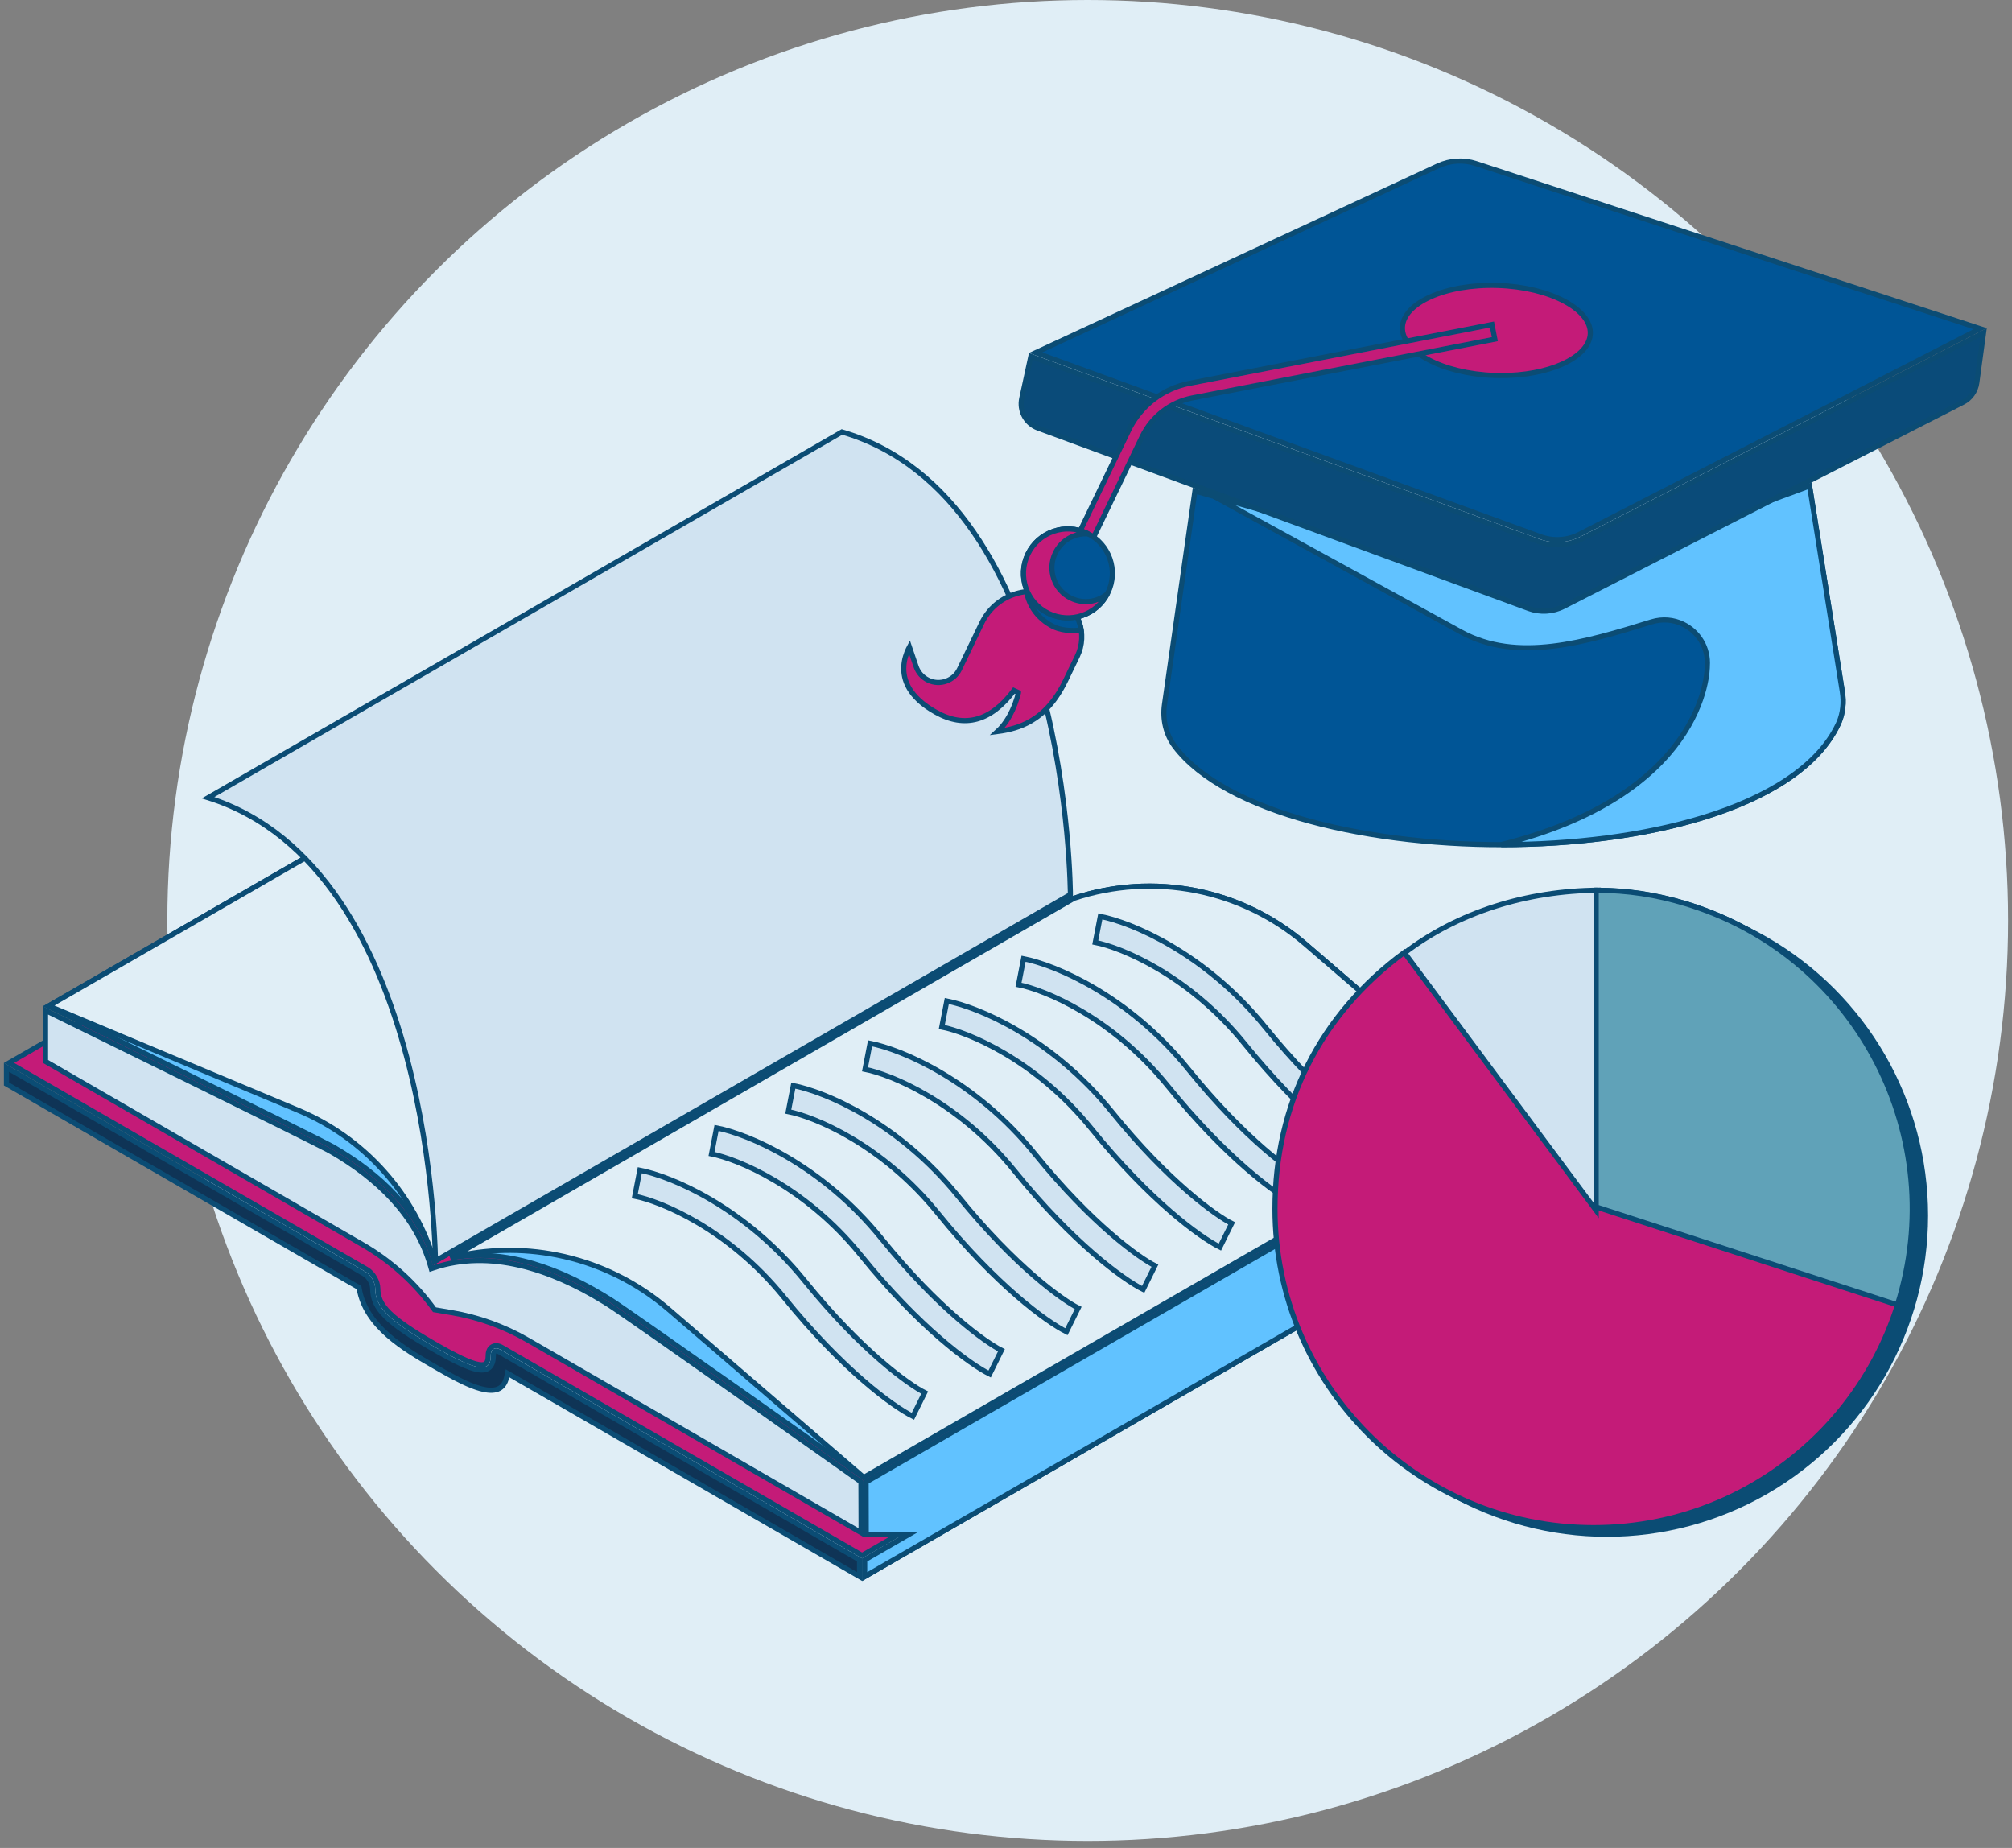 <svg width="196" height="180" viewBox="0 0 196 180" fill="none" xmlns="http://www.w3.org/2000/svg">
<rect x="0" y="0" width="196" height="180" fill="#808080" stroke="none"/>
<circle cx="105.961" cy="89.659" r="89.659" fill="#E0EEF6"/>
<path d="M145.823 115.834L83.983 151.511L48.884 131.246C48.575 131.068 48.238 131.021 47.962 131.181C47.686 131.341 47.559 131.658 47.559 132.013C47.559 132.446 47.476 132.683 47.357 132.804C47.251 132.912 47.053 132.985 46.653 132.92C46.255 132.855 45.712 132.663 44.988 132.324C44.268 131.987 43.383 131.51 42.306 130.89C40.148 129.646 38.767 128.711 37.925 127.874C37.095 127.049 36.804 126.335 36.804 125.519C36.804 125.161 36.679 124.783 36.491 124.457C36.303 124.131 36.037 123.834 35.727 123.655L0.878 103.536L62.724 67.857L145.823 115.834Z" fill="#C41B78" stroke="#0B4C74" stroke-width="0.5"/>
<path d="M35.477 124.089H35.478C35.694 124.213 35.903 124.437 36.059 124.707C36.215 124.977 36.304 125.271 36.304 125.52C36.304 126.495 36.668 127.33 37.572 128.229C38.465 129.115 39.897 130.078 42.057 131.323C43.138 131.947 44.036 132.431 44.775 132.777C45.511 133.122 46.106 133.337 46.574 133.413C47.041 133.488 47.441 133.433 47.715 133.154C47.977 132.888 48.059 132.478 48.059 132.013C48.059 131.764 48.144 131.654 48.212 131.614C48.28 131.575 48.418 131.555 48.634 131.68L83.733 151.943V153.562L49.737 133.937L49.44 133.766L49.368 134.101C49.216 134.803 48.894 135.155 48.489 135.312C48.062 135.477 47.488 135.448 46.8 135.26C45.768 134.978 44.575 134.369 43.428 133.728L42.303 133.087C40.851 132.248 39.18 131.283 37.789 130.057C36.4 128.832 35.31 127.366 34.993 125.534L34.974 125.419L34.872 125.36L0.629 105.588V103.97L35.477 124.089Z" fill="#0F3456" stroke="#0B4C74" stroke-width="0.5"/>
<path d="M146.077 117.888L84.233 153.566V151.948L146.077 116.27V117.888Z" fill="#0F3456" stroke="#0B4C74" stroke-width="0.5"/>
<path d="M142.856 115.565L84.383 149.299L84.371 144.355L142.856 110.606V115.565Z" fill="#61C2FF" stroke="#0B4C74" stroke-width="0.5"/>
<path d="M89.919 73.907L89.926 73.91L89.934 73.914C96.292 76.572 102.277 80.679 104.227 87.165L42.327 122.876C40.796 117.92 36.991 114.35 32.52 111.754C31.755 111.31 24.688 107.816 17.832 104.442C14.4 102.753 11.015 101.091 8.488 99.852C7.225 99.233 6.176 98.718 5.443 98.359C5.146 98.213 4.901 98.092 4.714 98.001L66.538 62.333L89.919 73.907Z" fill="#61C2FF" stroke="#0B4C74" stroke-width="0.5"/>
<path d="M91.205 72.64V72.641C94.348 73.956 97.155 75.961 99.419 78.506C101.639 81.003 103.28 83.959 104.228 87.162L42.326 122.874C41.352 119.645 39.689 116.666 37.446 114.144C35.133 111.543 32.265 109.494 29.054 108.151L4.745 97.983L66.546 62.328L91.205 72.64Z" fill="#E0EEF6" stroke="#0B4C74" stroke-width="0.5"/>
<path d="M104.625 87.501C108.442 86.232 112.523 85.974 116.47 86.751C120.424 87.53 124.11 89.322 127.164 91.952L146.033 108.188L84.131 143.91C84.096 143.886 84.055 143.856 84.007 143.822C83.84 143.704 83.595 143.531 83.282 143.31C82.657 142.868 81.762 142.235 80.683 141.472C78.523 139.945 75.623 137.896 72.66 135.809C66.741 131.637 60.56 127.298 59.56 126.663H59.56C54.735 123.604 49.21 121.524 43.902 122.541L104.625 87.501Z" fill="#61C2FF" stroke="#0B4C74" stroke-width="0.5"/>
<path d="M82.022 42.075C93.075 45.3 98.651 56.509 101.458 67.027C102.863 72.291 103.567 77.356 103.92 81.106C104.096 82.98 104.185 84.525 104.229 85.601C104.252 86.139 104.263 86.559 104.269 86.845C104.271 86.967 104.272 87.065 104.272 87.136L42.422 122.818C42.422 122.813 42.422 122.808 42.422 122.803C42.416 122.514 42.405 122.09 42.383 121.548C42.338 120.465 42.249 118.911 42.072 117.027C41.718 113.259 41.01 108.164 39.596 102.866C36.82 92.464 31.293 81.175 20.27 77.701L82.022 42.075Z" fill="#D0E3F1" stroke="#0B4C74" stroke-width="0.5"/>
<path d="M5.224 98.81C5.957 99.169 7.006 99.683 8.27 100.303C10.796 101.542 14.181 103.204 17.612 104.893C24.484 108.274 31.522 111.755 32.27 112.188C36.772 114.803 40.523 118.379 41.94 123.322L42.012 123.573L42.26 123.49C47.711 121.671 53.585 123.577 58.793 126.776L59.295 127.09C60.281 127.715 66.447 132.042 72.376 136.222C75.338 138.309 78.238 140.358 80.397 141.885C81.477 142.648 82.372 143.281 82.997 143.723C83.309 143.944 83.554 144.117 83.721 144.235C83.781 144.278 83.832 144.314 83.871 144.342L83.887 149.292L51.441 130.545C49.128 129.209 46.594 128.297 43.96 127.852L42.326 127.574C40.469 124.992 38.086 122.833 35.331 121.242L4.434 103.392V98.421C4.626 98.515 4.893 98.647 5.224 98.81Z" fill="#D0E3F1" stroke="#0B4C74" stroke-width="0.5"/>
<g style="mix-blend-mode:multiply">
<path d="M142.856 114.121L142.981 114.193L146.077 115.981V117.887L84.233 153.567V151.949L87.701 149.948L88.51 149.481H84.385L84.371 144.355L142.856 110.606V114.121Z" fill="#61C2FF"/>
<path d="M142.856 114.121L142.981 114.193L146.077 115.981V117.887L84.233 153.567V151.949L87.701 149.948L88.51 149.481H84.385L84.371 144.355L142.856 110.606V114.121Z" stroke="#0B4C74" stroke-width="0.5"/>
</g>
<path d="M104.625 87.501C108.442 86.232 112.523 85.974 116.47 86.751C120.424 87.53 124.11 89.322 127.164 91.952L146.032 108.193L84.145 143.906L65.143 127.549C62.023 124.863 58.259 123.033 54.22 122.237C50.848 121.573 47.381 121.651 44.056 122.452L104.625 87.501Z" fill="#E0EEF6" stroke="#0B4C74" stroke-width="0.5"/>
<path d="M62.328 113.985C65.361 114.572 72.543 117.535 78.389 124.76C83.965 131.651 88.613 134.92 90.078 135.646L88.931 137.959C87.022 137.013 82.098 133.448 76.382 126.383C70.934 119.651 64.3 116.996 61.837 116.519L62.328 113.985Z" fill="#D0E3F1" stroke="#0B4C74" stroke-width="0.5"/>
<path d="M69.804 109.865C72.838 110.452 80.019 113.415 85.865 120.64C91.442 127.531 96.089 130.8 97.554 131.525L96.408 133.839C94.498 132.892 89.575 129.328 83.858 122.263C78.411 115.531 71.776 112.876 69.314 112.399L69.804 109.865Z" fill="#D0E3F1" stroke="#0B4C74" stroke-width="0.5"/>
<path d="M77.281 105.744C80.314 106.332 87.496 109.295 93.342 116.52C98.918 123.411 103.566 126.679 105.031 127.405L103.884 129.719C101.975 128.772 97.052 125.208 91.335 118.143C85.887 111.411 79.253 108.756 76.79 108.279L77.281 105.744Z" fill="#D0E3F1" stroke="#0B4C74" stroke-width="0.5"/>
<path d="M84.757 101.624C87.791 102.212 94.972 105.175 100.818 112.4C106.395 119.291 111.042 122.559 112.507 123.285L111.361 125.598C109.451 124.652 104.528 121.088 98.811 114.023C93.364 107.291 86.73 104.636 84.267 104.159L84.757 101.624Z" fill="#D0E3F1" stroke="#0B4C74" stroke-width="0.5"/>
<path d="M92.234 97.504C95.268 98.092 102.449 101.055 108.295 108.279C113.871 115.171 118.519 118.439 119.984 119.165L118.837 121.478C116.928 120.532 112.005 116.968 106.288 109.903C100.84 103.171 94.206 100.516 91.744 100.039L92.234 97.504Z" fill="#D0E3F1" stroke="#0B4C74" stroke-width="0.5"/>
<path d="M99.711 93.384C102.744 93.972 109.925 96.935 115.772 104.159C121.348 111.051 125.995 114.319 127.46 115.045L126.314 117.358C124.404 116.412 119.481 112.848 113.764 105.783C108.317 99.051 101.683 96.396 99.22 95.919L99.711 93.384Z" fill="#D0E3F1" stroke="#0B4C74" stroke-width="0.5"/>
<path d="M107.186 89.264C110.22 89.852 117.401 92.815 123.247 100.04C128.823 106.931 133.471 110.199 134.936 110.925L133.789 113.239C131.88 112.292 126.957 108.728 121.24 101.663C115.792 94.931 109.158 92.276 106.696 91.799L107.186 89.264Z" fill="#D0E3F1" stroke="#0B4C74" stroke-width="0.5"/>
<path d="M179.476 67.396V67.397C179.638 68.407 179.536 69.446 179.141 70.378L179.058 70.563C177.257 74.355 172.971 77.224 167.327 79.175C161.693 81.123 154.754 82.14 147.727 82.263C140.7 82.386 133.597 81.617 127.638 80.002C121.667 78.385 116.888 75.93 114.453 72.718C113.576 71.561 113.232 70.08 113.438 68.628L116.405 47.827L149.259 57.235L149.338 57.257L149.414 57.23L176.28 47.342L179.476 67.396Z" fill="#005596" stroke="#0B4C74" stroke-width="0.5"/>
<path d="M179.474 67.393V67.394C179.637 68.404 179.535 69.444 179.14 70.376L179.057 70.561C177.103 74.677 172.222 77.704 165.864 79.65C160.1 81.415 153.171 82.273 146.242 82.271C155.967 79.845 160.99 75.737 163.581 72.11C164.963 70.176 165.648 68.386 165.986 67.076C166.155 66.421 166.238 65.886 166.278 65.513C166.299 65.327 166.309 65.18 166.313 65.08C166.316 65.029 166.317 64.99 166.317 64.963V64.919C166.46 63.083 165.429 61.512 163.943 60.795C163.039 60.359 161.962 60.242 160.887 60.574C157.654 61.572 154.384 62.574 151.228 62.947C148.075 63.319 145.057 63.061 142.323 61.56L118.271 48.359L149.259 57.232L149.337 57.254L149.414 57.227L176.279 47.339L179.474 67.393Z" fill="#61C2FF" stroke="#0B4C74" stroke-width="0.5"/>
<path d="M140.084 16.158C141.249 15.617 142.581 15.538 143.797 15.94H143.798L192.896 32.015L153.884 52.036C152.696 52.649 151.309 52.733 150.056 52.274L100.89 34.353L140.084 16.158Z" fill="#005596" stroke="#0B4C74" stroke-width="0.5"/>
<path d="M192.571 37.282C192.461 38.1 191.955 38.813 191.22 39.187H191.219L152.329 59.066C151.271 59.607 150.038 59.68 148.921 59.272H148.922L101.121 41.698C100.019 41.288 99.357 40.18 99.497 39.032L99.536 38.803L100.421 34.715L149.885 52.745C151.268 53.249 152.799 53.155 154.111 52.48L154.112 52.48L193.231 32.403L192.571 37.282Z" fill="#0A4B79" stroke="#0B4C74" stroke-width="0.5"/>
<path d="M145.918 27.802C148.484 27.887 150.777 28.477 152.41 29.35C154.058 30.232 154.96 31.357 154.921 32.489V32.49C154.885 33.621 153.912 34.685 152.209 35.456C150.628 36.173 148.483 36.601 146.105 36.581L145.627 36.572C143.06 36.489 140.765 35.901 139.132 35.028C137.586 34.202 136.696 33.16 136.621 32.099L136.617 31.887C136.656 30.755 137.63 29.691 139.333 28.92C141.02 28.157 143.349 27.719 145.918 27.802Z" fill="#C41B78" stroke="#0B4C74" stroke-width="0.5"/>
<path d="M95.64 60.684C96.95 57.967 100.216 56.83 102.931 58.139C105.082 59.176 105.986 61.765 104.948 63.917L103.814 66.268C102.834 68.3 101.67 69.51 100.4 70.242C99.395 70.822 98.31 71.107 97.172 71.256C97.836 70.652 98.303 69.872 98.618 69.19C98.833 68.724 98.982 68.295 99.077 67.982C99.125 67.825 99.159 67.697 99.182 67.608C99.193 67.563 99.201 67.528 99.207 67.503C99.21 67.492 99.212 67.483 99.214 67.476C99.215 67.473 99.215 67.47 99.215 67.468L99.216 67.465V67.464L98.772 67.263C97.634 68.783 96.425 69.691 95.171 70.035C93.922 70.376 92.59 70.169 91.182 69.384C89.836 68.635 89.036 67.832 88.58 67.063C88.126 66.296 88.006 65.546 88.047 64.886C88.088 64.223 88.29 63.646 88.485 63.233C88.521 63.157 88.559 63.087 88.593 63.023L89.243 64.933L89.244 64.935C89.446 65.512 89.862 65.986 90.415 66.252C91.552 66.801 92.92 66.323 93.468 65.187L95.64 60.684Z" fill="#C41B78" stroke="#0B4C74" stroke-width="0.5"/>
<path d="M100 57.623C100.971 57.523 101.982 57.68 102.929 58.136C104.256 58.777 105.108 60.012 105.323 61.373C104.304 61.482 103.279 61.406 102.467 60.962H102.466C100.534 59.901 100.098 58.234 100 57.623Z" fill="#005596" stroke="#0B4C74" stroke-width="0.5"/>
<path d="M145.62 33.036L116.128 38.767C114.021 39.176 112.207 40.574 111.274 42.508L103.626 58.36L102.321 57.73L109.969 41.877C111.1 39.535 113.299 37.839 115.852 37.343L145.343 31.612L145.62 33.036Z" fill="#C41B78" stroke="#0B4C74" stroke-width="0.5"/>
<path d="M100.135 53.968C101.173 51.816 103.759 50.911 105.914 51.951C108.07 52.99 108.971 55.578 107.933 57.73C106.893 59.886 104.306 60.791 102.15 59.752C99.995 58.712 99.095 56.123 100.135 53.968Z" fill="#005596" stroke="#0B4C74" stroke-width="0.5"/>
<path d="M100.133 53.969C101.171 51.817 103.757 50.911 105.912 51.951C105.948 51.968 105.983 51.986 106.018 52.004C104.705 51.907 103.408 52.606 102.802 53.863C102.009 55.508 102.693 57.479 104.339 58.273C105.537 58.85 106.906 58.64 107.868 57.849C106.792 59.919 104.263 60.772 102.148 59.752C99.993 58.712 99.093 56.124 100.133 53.969Z" fill="#C41B78" stroke="#0B4C74" stroke-width="0.5"/>
<circle cx="156.533" cy="118.402" r="31.292" fill="#0B4C74"/>
<path d="M156.278 120.277L145.606 106.311L136.776 92.859C141.989 88.86 148.748 86.76 155.71 86.712L156.278 120.277Z" fill="#D0E3F1" stroke="#0B4C74" stroke-width="0.5"/>
<path d="M155.493 86.713C172.516 86.847 186.285 100.689 186.285 117.757C186.285 134.896 172.38 148.803 155.243 148.803C138.095 148.803 124.201 134.896 124.201 117.745C124.201 107.541 128.599 98.823 136.796 92.773L155.043 117.305L155.493 117.91V86.713Z" fill="#C41B78" stroke="#0B4C74" stroke-width="0.5"/>
<path d="M155.493 86.712C158.601 86.732 161.284 87.136 164.229 88.032L164.838 88.224C181.059 93.495 189.966 110.867 184.834 127.102L155.493 117.562V86.712Z" fill="#60A2B8" stroke="#0B4C74" stroke-width="0.5"/>
</svg>
